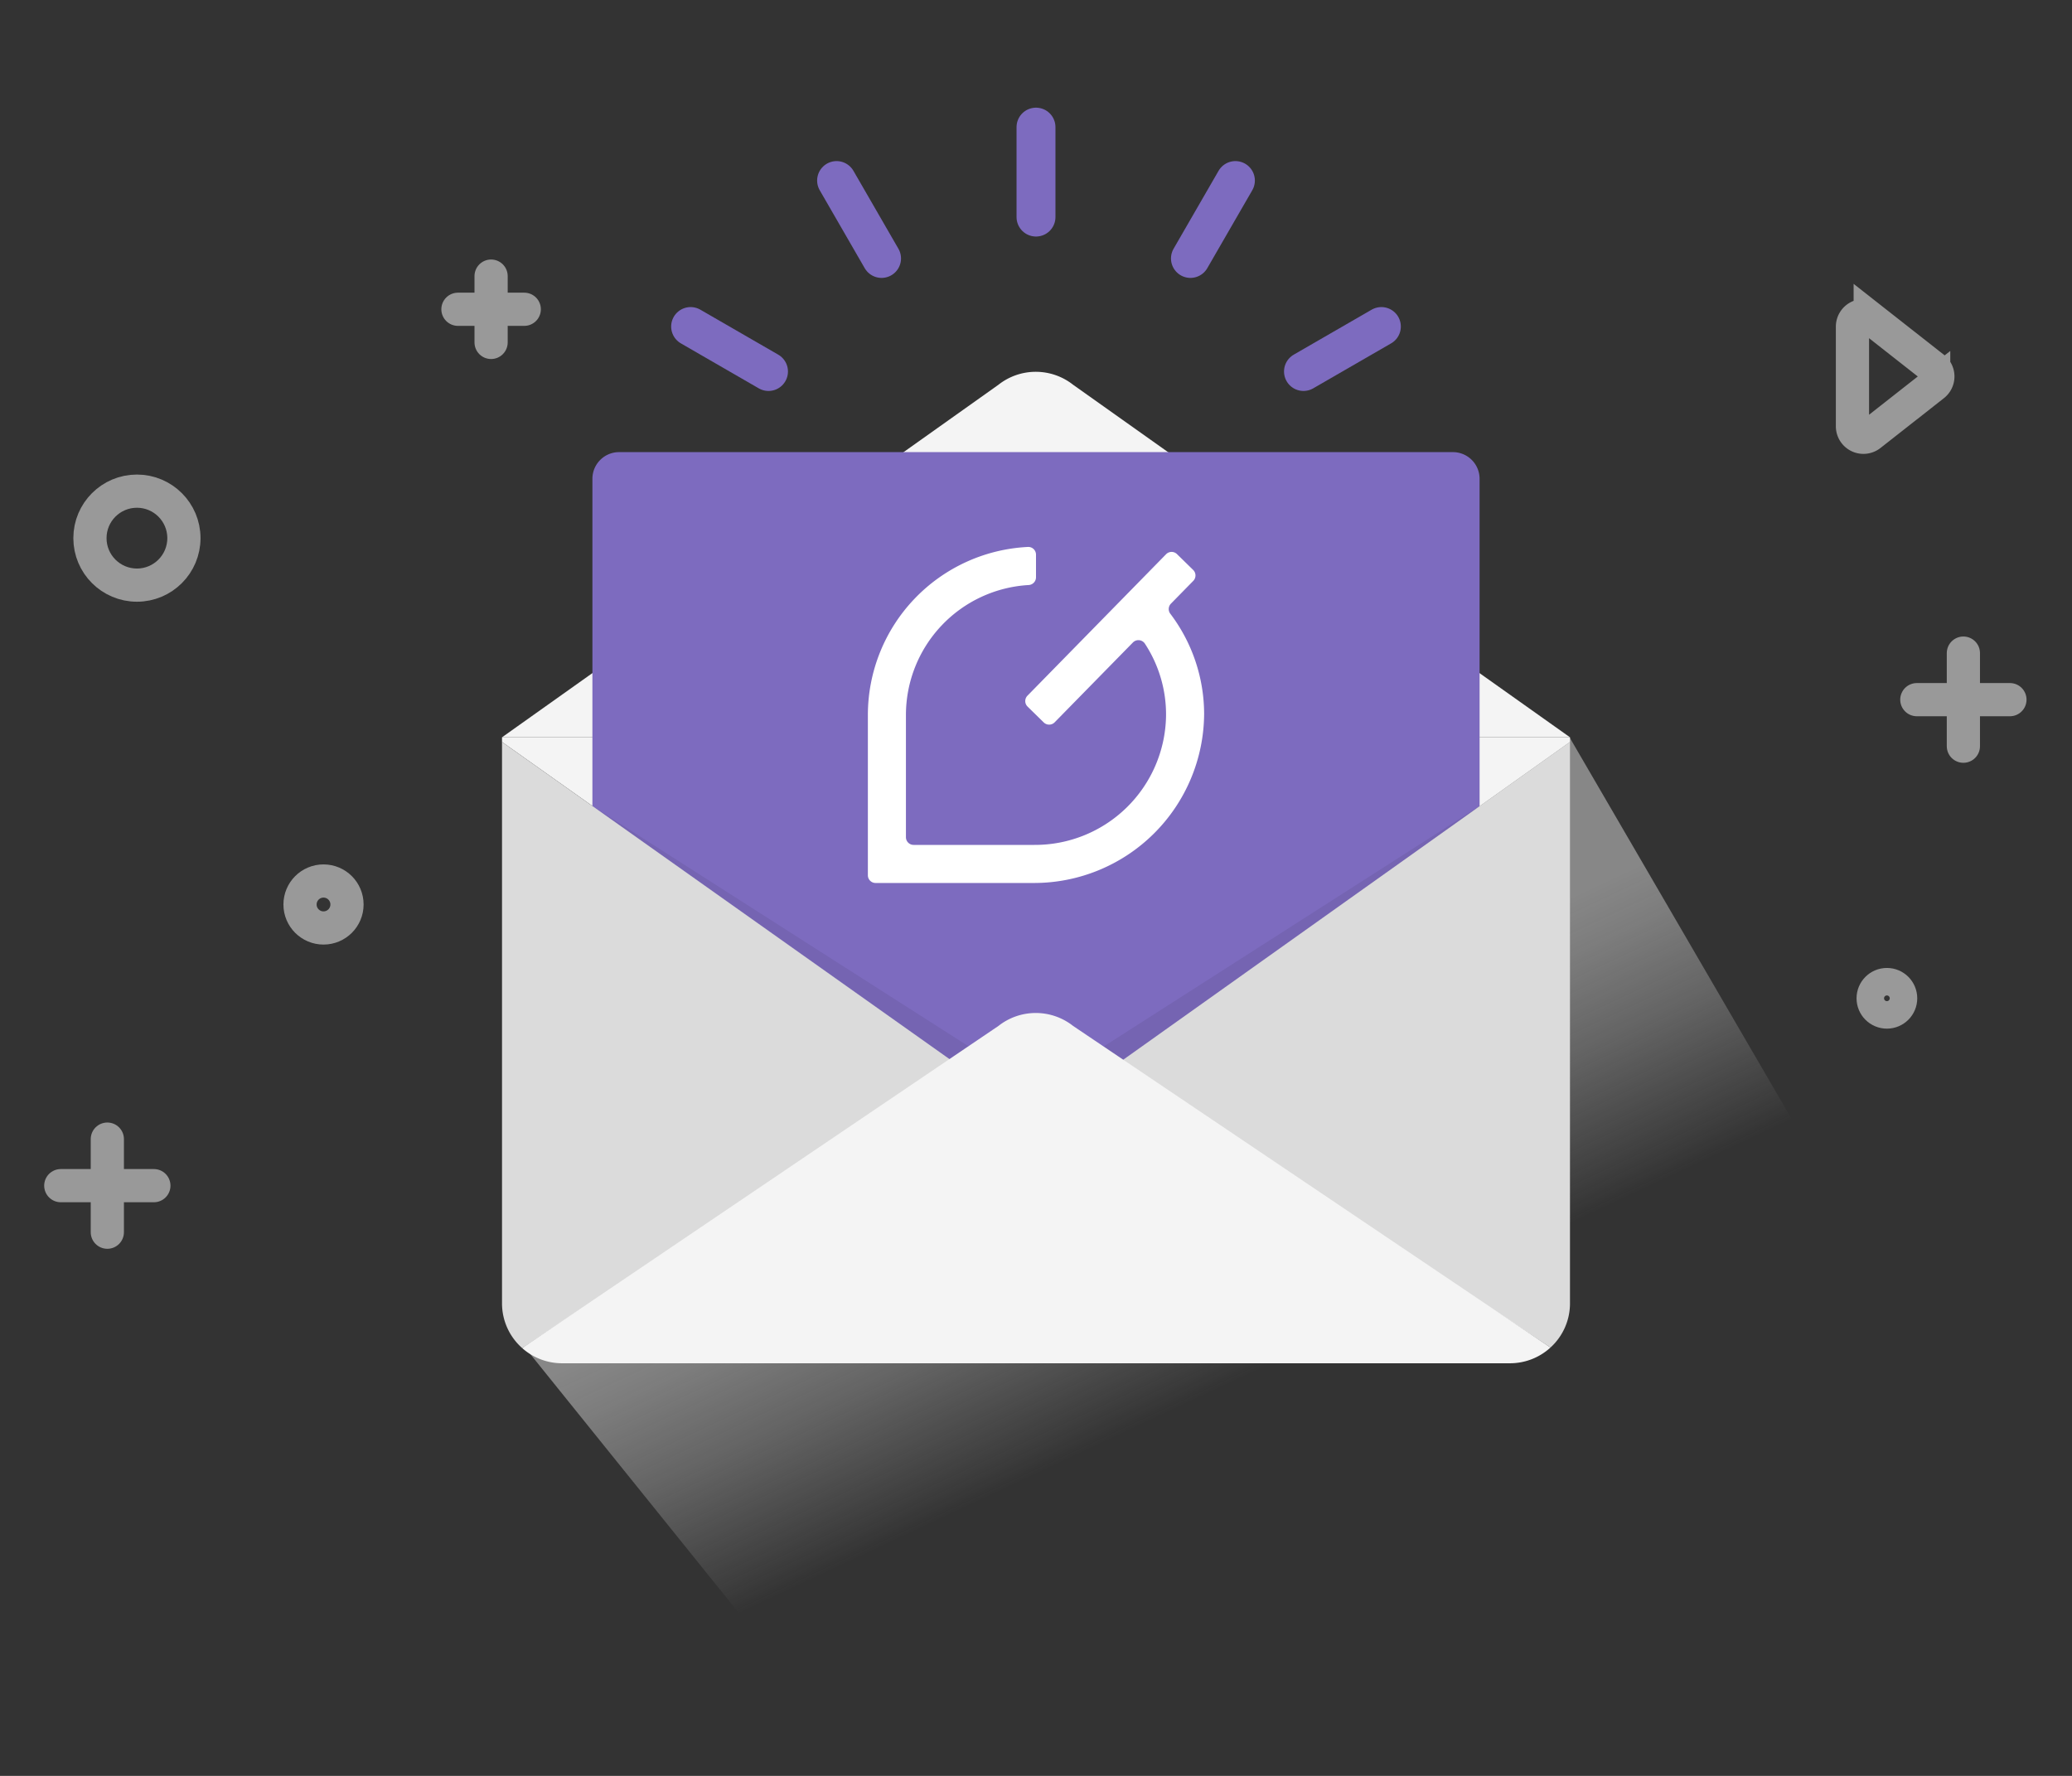 <?xml version="1.0" encoding="UTF-8"?> <svg xmlns="http://www.w3.org/2000/svg" xmlns:xlink="http://www.w3.org/1999/xlink" id="bf5d6e8e-5b62-4eb3-b701-8647bdec06f9" data-name="Layer 1" width="140" height="120" viewBox="0 0 140 120"><rect x="0" y="0" width="140" height="120" fill="#333333" stroke="none"/><defs><linearGradient id="a064019b-ac2b-4a90-a5ba-fa6b4acbe564" x1="86.461" y1="99.562" x2="74.958" y2="75.056" gradientUnits="userSpaceOnUse"><stop offset="0.256" stop-color="#dbdbdb" stop-opacity="0"></stop><stop offset="0.315" stop-color="#dbdbdb" stop-opacity="0.049"></stop><stop offset="0.632" stop-color="#dbdbdb" stop-opacity="0.292"></stop><stop offset="0.87" stop-color="#dbdbdb" stop-opacity="0.443"></stop><stop offset="1" stop-color="#dbdbdb" stop-opacity="0.5"></stop></linearGradient></defs><g><g><polygon points="35.258 90.788 106.055 49.83 127.494 86.67 56.526 117.193 35.258 90.788" style="fill: url(#a064019b-ac2b-4a90-a5ba-fa6b4acbe564)"></polygon><g style="opacity: 0.5"><g><line x1="7.252" y1="76.972" x2="7.252" y2="83.262" style="fill: none;stroke: #fff;stroke-linecap: round;stroke-miterlimit: 10;stroke-width: 2.243px"></line><line x1="4.107" y1="80.117" x2="10.397" y2="80.117" style="fill: none;stroke: #fff;stroke-linecap: round;stroke-miterlimit: 10;stroke-width: 2.243px"></line></g><g><line x1="132.661" y1="44.132" x2="132.661" y2="50.422" style="fill: none;stroke: #fff;stroke-linecap: round;stroke-miterlimit: 10;stroke-width: 2.243px"></line><line x1="129.515" y1="47.277" x2="135.806" y2="47.277" style="fill: none;stroke: #fff;stroke-linecap: round;stroke-miterlimit: 10;stroke-width: 2.243px"></line></g><g><line x1="33.182" y1="18.657" x2="33.182" y2="23.138" style="fill: none;stroke: #fff;stroke-linecap: round;stroke-miterlimit: 10;stroke-width: 2.243px"></line><line x1="30.942" y1="20.898" x2="35.423" y2="20.898" style="fill: none;stroke: #fff;stroke-linecap: round;stroke-miterlimit: 10;stroke-width: 2.243px"></line></g><circle cx="9.252" cy="36.363" r="3.175" style="fill: none;stroke: #fff;stroke-linecap: round;stroke-miterlimit: 10;stroke-width: 2.243px"></circle><circle cx="21.859" cy="61.118" r="1.587" style="fill: none;stroke: #fff;stroke-linecap: round;stroke-miterlimit: 10;stroke-width: 2.243px"></circle><circle cx="127.493" cy="67.457" r="0.929" style="fill: none;stroke: #fff;stroke-linecap: round;stroke-miterlimit: 10;stroke-width: 2.243px"></circle><path d="M130.654,24.856l-4.288-3.368a.742.742,0,0,0-1.2.583V28.807a.742.742,0,0,0,1.2.583l4.288-3.368A.742.742,0,0,0,130.654,24.856Z" style="fill: none;stroke: #fff;stroke-linecap: round;stroke-miterlimit: 10;stroke-width: 2.243px"></path></g><g><g><path d="M106.08,49.82H33.92L67.462,25.999a4.071,4.071,0,0,1,5.045,0Z" style="fill: #f4f4f4"></path><path d="M106.08,49.82v.314L75.629,71.795l-3.121-2.47a4.071,4.071,0,0,0-5.045,0L64.416,71.75,33.92,50.135V49.82Z" style="fill: #f4f4f4"></path><path d="M99.972,32.352V54.48L75.213,73.024H65.32L40.028,55.792V32.352A1.802,1.802,0,0,1,41.83,30.551H98.17A1.802,1.802,0,0,1,99.972,32.352Z" style="fill: #7d6bbf"></path><polygon points="99.971 76.6 40.028 76.6 40.028 54.464 70.022 73.625 99.971 54.464 99.971 76.6" style="opacity: 0.07"></polygon><path d="M106.08,50.135V88.061a4.03,4.03,0,0,1-1.317,2.994l-29.133-19.26Z" style="fill: #dbdbdb"></path><path d="M64.416,71.75,35.283,91.093A4.033,4.033,0,0,1,33.92,88.061V50.135Z" style="fill: #dbdbdb"></path><path d="M104.762,91.056a4.049,4.049,0,0,1-2.74,1.063H37.977a4.053,4.053,0,0,1-2.695-1.026l32.18-21.768a4.071,4.071,0,0,1,5.045,0Z" style="fill: #f4f4f4"></path><path d="M81.36,48.248a11.495,11.495,0,0,1-11.492,11.417H59.161a.521.521,0,0,1-.521-.521V48.304A11.375,11.375,0,0,1,69.459,36.958.52.52,0,0,1,70,37.479V39.01a.524.524,0,0,1-.5.522,8.798,8.798,0,0,0-8.288,8.773v8.266a.521.521,0,0,0,.521.521h8.158a8.857,8.857,0,0,0,8.895-8.689A8.718,8.718,0,0,0,77.356,43.49a.522.522,0,0,0-.808-.076L71.26,48.809a.522.522,0,0,1-.737.007l-1.092-1.07a.521.521,0,0,1-.008-.737L78.79,37.45a.521.521,0,0,1,.737-.007l1.093,1.07a.522.522,0,0,1,.007.737l-1.51,1.54a.522.522,0,0,0-.042.681A11.246,11.246,0,0,1,81.36,48.248Z" style="fill: #fff"></path></g><g><line x1="70" y1="8.59" x2="70" y2="14.668" style="fill: none;stroke: #7d6bbf;stroke-linecap: round;stroke-miterlimit: 10;stroke-width: 2.629px"></line><line x1="83.474" y1="12.2" x2="80.435" y2="17.464" style="fill: none;stroke: #7d6bbf;stroke-linecap: round;stroke-miterlimit: 10;stroke-width: 2.629px"></line><line x1="93.337" y1="22.064" x2="88.073" y2="25.103" style="fill: none;stroke: #7d6bbf;stroke-linecap: round;stroke-miterlimit: 10;stroke-width: 2.629px"></line><line x1="46.663" y1="22.064" x2="51.926" y2="25.103" style="fill: none;stroke: #7d6bbf;stroke-linecap: round;stroke-miterlimit: 10;stroke-width: 2.629px"></line><line x1="56.526" y1="12.2" x2="59.565" y2="17.464" style="fill: none;stroke: #7d6bbf;stroke-linecap: round;stroke-miterlimit: 10;stroke-width: 2.629px"></line></g></g></g><rect width="140" height="120" style="fill: none"></rect></g></svg> 